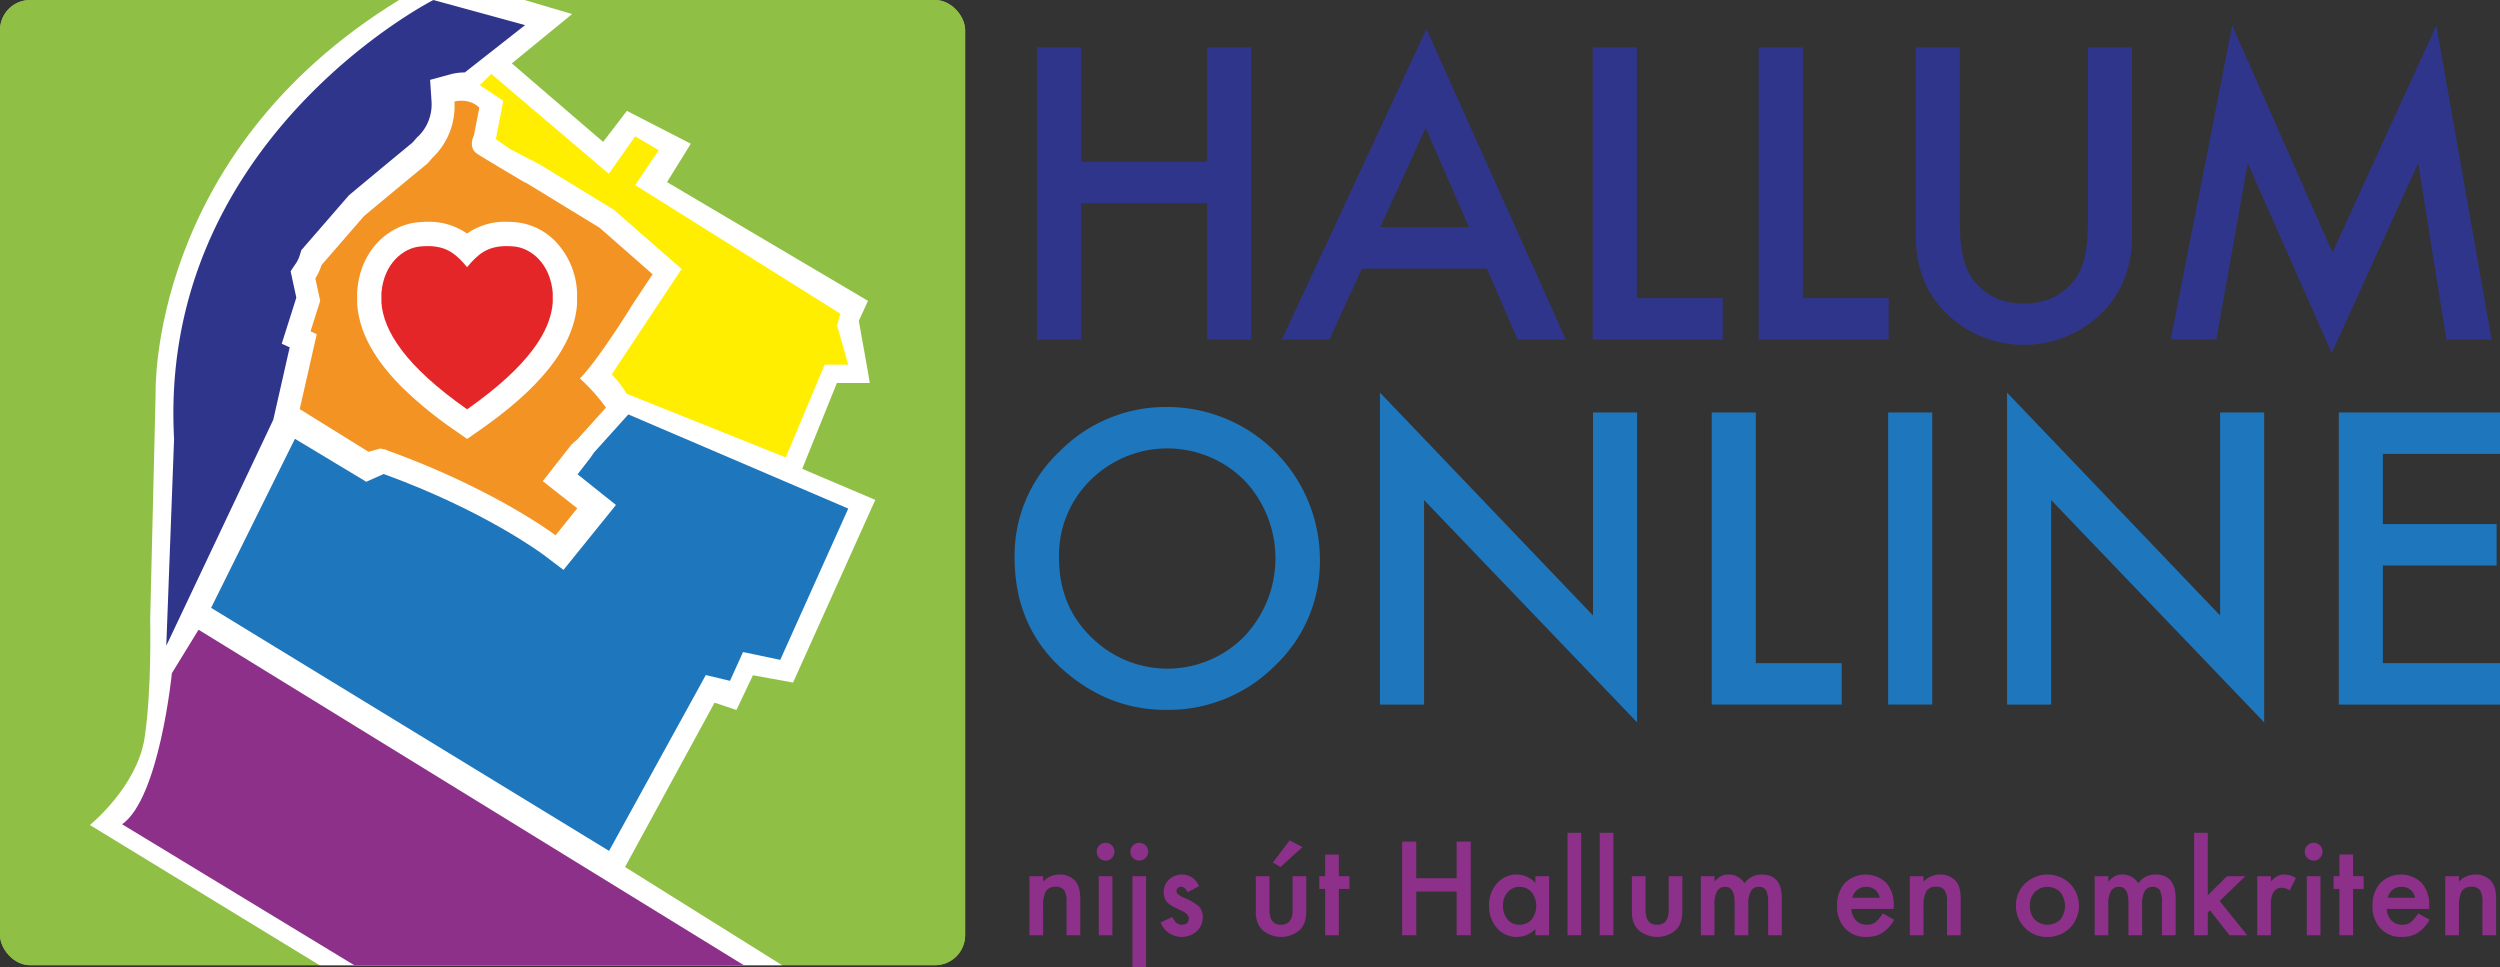<svg xmlns="http://www.w3.org/2000/svg" viewBox="0 0 655.488 253.645"><rect x="0" y="0" width="655.488" height="253.645" fill="#333333" stroke="none"/><defs><style>.cls-1{fill:#8fc045;}.cls-2{fill:#30358c;}.cls-3{fill:#1e76bc;}.cls-4{fill:#fff;}.cls-5{fill:#fe0;}.cls-6{fill:#f39324;}.cls-7{fill:#8d3089;}.cls-8{fill:#e52629;}</style></defs><g id="Laag_2" data-name="Laag 2"><g id="Laag_1-2" data-name="Laag 1"><rect class="cls-1" width="253.06" height="253.071" rx="7.886"/><rect class="cls-1" y="0" width="253.06" height="253.071" rx="7.886"/><path class="cls-2" d="M283.462,42.398h33.036v-29.96h11.558V89.025H316.497V53.261H283.462V89.025H271.905V12.438h11.557Z"/><path class="cls-2" d="M389.873,70.424H357.086l-8.532,18.601H336.104l37.897-81.398,36.557,81.398H397.909ZM385.161,59.56,373.802,33.519,361.897,59.56Z"/><path class="cls-2" d="M429.166,12.438V78.161h22.52V89.025H417.608V12.438Z"/><path class="cls-2" d="M472.682,12.438V78.161h22.52V89.025H461.124V12.438Z"/><path class="cls-2" d="M513.865,12.438V58.569q0,9.871,3.224,14.434,4.811,6.598,13.542,6.598,8.779,0,13.591-6.598,3.224-4.414,3.225-14.434V12.438h11.558V61.743q0,12.104-7.54,19.94a29.164,29.164,0,0,1-41.617,0q-7.54-7.837-7.539-19.94V12.438Z"/><path class="cls-2" d="M569.154,89.025,585.275,6.684l26.289,59.523L638.797,6.684l14.484,82.341H641.426l-7.391-46.23L611.366,92.547,589.343,42.745l-8.234,46.279Z"/><path class="cls-3" d="M266.012,146.096a37.508,37.508,0,0,1,11.855-27.778,39.02,39.02,0,0,1,28.373-11.607,40.053,40.053,0,0,1,39.831,39.831A37.662,37.662,0,0,1,334.265,174.569a39.508,39.508,0,0,1-28.621,11.557q-14.832,0-26.637-10.268Q266.012,164.499,266.012,146.096Zm11.657.149q0,12.699,8.532,20.883a28.257,28.257,0,0,0,39.93-.149,29.724,29.724,0,0,0,.1-41.071,28.56,28.56,0,0,0-40.327,0A27.63,27.63,0,0,0,277.668,146.245Z"/><path class="cls-3" d="M361.823,184.737V102.941l55.853,58.433V108.15h11.558v81.25L373.381,131.116v53.621Z"/><path class="cls-3" d="M460.363,108.15v65.724h22.52v10.863H448.806V108.15Z"/><path class="cls-3" d="M506.622,108.15v76.587H495.064V108.15Z"/><path class="cls-3" d="M526.244,184.737V102.941l55.853,58.433V108.15h11.558v81.25L537.802,131.116v53.621Z"/><path class="cls-3" d="M655.488,119.012H624.784v18.403h29.811v10.863H624.784v25.595H655.488v10.863H613.226V108.15H655.488Z"/><path class="cls-4" d="M187.356,184.237l5.734,1.913,4.323-9.103,10.527,1.919,21.554-47.9-19.156-8.139,9.087-22.509h8.624l-.474-2.867-2.399-13.41,2.399-5.26L174.889,47.748,181.125,37.69l-16.763-8.618-6.225,8.133L134.195,16.621l15.803-12.936L137.53,0H104.644C38.661,40.394,40.803,103.297,40.803,103.297l-1.434,59.386s.474,17.711-1.433,30.642c-1.919,12.942-14.37,22.988-14.37,22.988l60.215,36.758h121.277l-41.176-25.746Z"/><path class="cls-3" d="M77.327,115.055,55.352,159.374l104.338,63.726,25.371-46.107,6.34,1.521,3.418-7.55,9.758,2.05,17.831-39.669-57.664-24.684-9.016,10.014-.889,1.297-3.402,4.394,10.068,8.035-13.759,17.03-5.353-4.05c-.196-.147-15.432-11.524-41.795-21.097l-4.563,2.034Z"/><path class="cls-5" d="M160.383,98.178a25.911,25.911,0,0,1,3.897,5.048l41.752,16.719L216.22,95.61h6.187l-2.917-10.226.818-3.151L166.543,48.528l6.176-9.147-6.176-3.642-6.918,9.829L128.798,19.374l-3.004,2.949,6.16,4.121-1.935,9.992c-.534-.387,2.562,1.946,3.92,2.742h0l7.446,3.86,19.723,12.058.147.169,17.46,15.269Z"/><path class="cls-2" d="M43.6,169.311l28.052-59.255L75.958,91.069l-2.088-.943,3.827-12.085-1.494-6.924,1.63-2.437h0a9.457,9.457,0,0,0,.752-1.711l.431-1.391L91.511,51.177l10.744-8.929,5.931-4.89,1.259-1.45.305-.245a11.74,11.74,0,0,0,3.396-9.077l-.371-5.647,5.457-1.488a14.327,14.327,0,0,1,3.631-.453L137.678,6.585,113.627,0s-72.279,36.763-67.983,115.06Z"/><path class="cls-6" d="M142.312,126.159l7.534-9.605,1.521-1.341,7.517-8.346a49.424,49.424,0,0,0-6.836-7.642c4.792-4.825,13.345-18.654,13.345-18.654l-.032-.016,5.746-8.646L157.199,59.708l-.027-.016L137.732,47.808l-.044.088c-2.911-1.744-10.532-6.242-12.57-7.567-2.535-1.668-.845-4.873-.845-4.873l1.401-7.207c-2.655-2.693-6.526-1.63-6.526-1.63a18.675,18.675,0,0,1-5.811,14.806L112.144,42.82l-6.367,5.239-10.319,8.575L84.293,69.504a15.13,15.13,0,0,1-1.608,3.511l1.27,5.855-2.535,7.997c.545.24,1.09.502,1.629.752L78.586,107.265l18.044,11.192,3.123-.872a4.68,4.68,0,0,0,1.456.262.448.448,0,0,0,.147.18c28.298,10.167,44.308,22.328,44.308,22.328l5.702-7.075-7.779-6.116Z"/><path class="cls-7" d="M32.016,216.116l60.859,36.954,102.141,0L52.06,165.109l-6.994,11.399S41.811,209.275,32.016,216.116Z"/><path class="cls-4" d="M145.539,63.197a20.577,20.577,0,0,1,5.746,13.105l.016.246V79.627l-.011.246c-.845,10.684-9.06,21.369-25.158,32.664l-3.663,2.552-3.652-2.552a102.392,102.392,0,0,1-13.432-11.033C98.063,94.171,94.226,87.095,93.664,79.872L93.648,79.627l-.011-3.069.027-.256c.916-11.404,8.848-17.335,15.836-18.016.932-.087,1.826-.136,2.649-.136a17.337,17.337,0,0,1,10.314,3.091,17.23,17.23,0,0,1,10.325-3.091c.84,0,1.728.049,2.644.136A16.721,16.721,0,0,1,145.539,63.197Z"/><path class="cls-8" d="M132.788,64.527q.949,0,2.028.098c4.399.431,9.491,4.46,10.112,12.179v2.573c-.572,7.392-6.154,16.501-22.459,27.944-16.305-11.442-21.887-20.552-22.465-27.944v-2.573c.627-7.714,5.713-11.748,10.123-12.179.72-.065,1.401-.098,2.022-.098,5.081,0,7.523,2.186,10.32,5.516,2.791-3.33,5.233-5.516,10.319-5.516"/><path class="cls-7" d="M269.905,229.73h3.594v1.431a5.864,5.864,0,0,1,4.229-1.86,5.344,5.344,0,0,1,4.214,1.701q1.304,1.447,1.304,4.723V245.217h-3.593v-8.65a5.673,5.673,0,0,0-.636-3.164,2.566,2.566,0,0,0-2.258-.891,2.761,2.761,0,0,0-2.528,1.177,8.098,8.098,0,0,0-.731,4.055V245.217H269.905Z"/><path class="cls-7" d="M287.547,223.289a2.334,2.334,0,0,1,2.322-2.306,2.255,2.255,0,0,1,1.653.684,2.202,2.202,0,0,1,.684,1.639,2.252,2.252,0,0,1-.684,1.653,2.199,2.199,0,0,1-1.638.684,2.334,2.334,0,0,1-2.337-2.354Zm4.118,6.44V245.217h-3.578v-15.487Z"/><path class="cls-7" d="M296.379,223.289a2.334,2.334,0,0,1,2.322-2.306,2.255,2.255,0,0,1,1.653.684,2.202,2.202,0,0,1,.684,1.639,2.252,2.252,0,0,1-.684,1.653,2.199,2.199,0,0,1-1.638.684,2.334,2.334,0,0,1-2.337-2.354Zm4.118,6.44v23.915h-3.578v-23.915Z"/><path class="cls-7" d="M314.355,232.369l-2.958,1.574q-.7-1.431-1.733-1.432a1.195,1.195,0,0,0-.843.326,1.093,1.093,0,0,0-.35.835q0,.891,2.067,1.765a12.35,12.35,0,0,1,3.832,2.258,3.866,3.866,0,0,1,.986,2.783,4.875,4.875,0,0,1-1.654,3.752,5.929,5.929,0,0,1-9.397-2.369l3.053-1.415a6.636,6.636,0,0,0,.97,1.415,2.211,2.211,0,0,0,1.558.605q1.813,0,1.813-1.653,0-.955-1.399-1.781-.541-.27-1.081-.524-.541-.255-1.097-.525a6.712,6.712,0,0,1-2.194-1.526,3.757,3.757,0,0,1-.811-2.496,4.416,4.416,0,0,1,1.383-3.339,4.853,4.853,0,0,1,3.435-1.32A4.687,4.687,0,0,1,314.355,232.369Z"/><path class="cls-7" d="M332.847,229.73v8.889q0,3.848,3.037,3.848,3.037,0,3.037-3.848v-8.889h3.578v8.968a9.969,9.969,0,0,1-.461,3.212,5.396,5.396,0,0,1-1.542,2.179,7.517,7.517,0,0,1-9.207,0,5.483,5.483,0,0,1-1.574-2.179,8.854,8.854,0,0,1-.445-3.212v-8.968Zm8.65-7.633-5.788,5.247-1.956-1.208,4.373-5.788Z"/><path class="cls-7" d="M351.03,233.069V245.217h-3.578V233.069H345.926v-3.339h1.526V224.053h3.578v5.677h2.782v3.339Z"/><path class="cls-7" d="M371.335,230.27h10.59v-9.604h3.705V245.217h-3.705V233.752H371.335V245.217H367.63V220.666h3.705Z"/><path class="cls-7" d="M402.571,229.73h3.594V245.217H402.571V243.595a6.871,6.871,0,0,1-10.065-.254,8.636,8.636,0,0,1-2.083-5.915,8.369,8.369,0,0,1,2.083-5.805,6.717,6.717,0,0,1,5.216-2.321,6.585,6.585,0,0,1,4.85,2.227ZM394.08,237.426a5.395,5.395,0,0,0,1.192,3.625,3.907,3.907,0,0,0,3.085,1.415,4.104,4.104,0,0,0,3.212-1.367,5.885,5.885,0,0,0,0-7.188,4.049,4.049,0,0,0-3.18-1.384,3.956,3.956,0,0,0-3.085,1.399A5.161,5.161,0,0,0,394.08,237.426Z"/><path class="cls-7" d="M414.585,218.361V245.217h-3.578V218.361Z"/><path class="cls-7" d="M423.02,218.361V245.217H419.442V218.361Z"/><path class="cls-7" d="M431.455,229.73v8.889q0,3.848,3.037,3.848,3.037,0,3.037-3.848v-8.889h3.577v8.968a9.97,9.97,0,0,1-.461,3.212,5.394,5.394,0,0,1-1.542,2.179,7.518,7.518,0,0,1-9.207,0,5.483,5.483,0,0,1-1.574-2.179,8.854,8.854,0,0,1-.445-3.212v-8.968Z"/><path class="cls-7" d="M445.948,229.73h3.578v1.431a7.486,7.486,0,0,1,1.765-1.463,4.287,4.287,0,0,1,1.956-.397,4.748,4.748,0,0,1,4.15,2.29,5.371,5.371,0,0,1,4.563-2.29q5.231,0,5.231,6.345V245.217h-3.594V236.614a6.637,6.637,0,0,0-.541-3.148,1.96,1.96,0,0,0-1.828-.938,2.336,2.336,0,0,0-2.155,1.113,7.173,7.173,0,0,0-.676,3.578V245.217h-3.593v-8.555q0-4.134-2.386-4.135a2.391,2.391,0,0,0-2.202,1.13,7.04,7.04,0,0,0-.691,3.562V245.217h-3.578Z"/><path class="cls-7" d="M496.513,238.316H485.414a4.697,4.697,0,0,0,1.24,3.037,3.78,3.78,0,0,0,2.814,1.113,3.663,3.663,0,0,0,2.21-.636,9.058,9.058,0,0,0,1.956-2.354l3.021,1.686a11.952,11.952,0,0,1-1.479,2.043,7.843,7.843,0,0,1-1.67,1.399,6.658,6.658,0,0,1-1.924.803,9.353,9.353,0,0,1-2.242.255,7.29,7.29,0,0,1-5.565-2.227,8.351,8.351,0,0,1-2.099-5.946,8.582,8.582,0,0,1,2.035-5.947,7.756,7.756,0,0,1,10.845-.063,8.567,8.567,0,0,1,1.972,5.994Zm-3.673-2.926a3.429,3.429,0,0,0-3.61-2.862,3.692,3.692,0,0,0-1.224.199,3.509,3.509,0,0,0-1.042.572,3.635,3.635,0,0,0-.803.898,4.158,4.158,0,0,0-.509,1.192Z"/><path class="cls-7" d="M500.75,229.73h3.594v1.431a5.865,5.865,0,0,1,4.229-1.86,5.344,5.344,0,0,1,4.214,1.701q1.304,1.447,1.304,4.723V245.217H510.497v-8.65a5.674,5.674,0,0,0-.636-3.164,2.565,2.565,0,0,0-2.258-.891,2.761,2.761,0,0,0-2.528,1.177,8.103,8.103,0,0,0-.731,4.055V245.217h-3.594Z"/><path class="cls-7" d="M528.576,237.362a7.697,7.697,0,0,1,2.401-5.708,8.47,8.47,0,0,1,11.734.016,8.291,8.291,0,0,1-.016,11.655,8.205,8.205,0,0,1-5.931,2.338,7.869,7.869,0,0,1-5.836-2.385A8.022,8.022,0,0,1,528.576,237.362Zm3.657.064a5.222,5.222,0,0,0,1.24,3.673,4.82,4.82,0,0,0,6.71.016,5.811,5.811,0,0,0,0-7.219,4.758,4.758,0,0,0-6.678,0A4.973,4.973,0,0,0,532.233,237.426Z"/><path class="cls-7" d="M549.207,229.73h3.578v1.431a7.486,7.486,0,0,1,1.765-1.463,4.287,4.287,0,0,1,1.956-.397,4.748,4.748,0,0,1,4.15,2.29,5.371,5.371,0,0,1,4.563-2.29q5.231,0,5.231,6.345V245.217h-3.594V236.614a6.637,6.637,0,0,0-.541-3.148,1.96,1.96,0,0,0-1.828-.938,2.336,2.336,0,0,0-2.155,1.113,7.173,7.173,0,0,0-.676,3.578V245.217h-3.593v-8.555q0-4.134-2.386-4.135a2.391,2.391,0,0,0-2.202,1.13,7.04,7.04,0,0,0-.691,3.562V245.217H549.207Z"/><path class="cls-7" d="M578.87,218.361v16.378l5.04-5.009h4.803l-6.727,6.503L589.205,245.217h-4.643l-5.12-6.535-.572.572V245.217h-3.578V218.361Z"/><path class="cls-7" d="M591.837,229.73H595.415v1.383a6.854,6.854,0,0,1,1.749-1.415,4.015,4.015,0,0,1,1.845-.397,5.774,5.774,0,0,1,2.957.923l-1.638,3.275a3.418,3.418,0,0,0-1.987-.731q-2.927,0-2.926,4.42V245.217h-3.578Z"/><path class="cls-7" d="M604.296,223.289a2.334,2.334,0,0,1,2.321-2.306,2.255,2.255,0,0,1,1.653.684,2.202,2.202,0,0,1,.684,1.639,2.252,2.252,0,0,1-.684,1.653,2.2,2.2,0,0,1-1.638.684,2.334,2.334,0,0,1-2.337-2.354Zm4.118,6.44V245.217h-3.578v-15.487Z"/><path class="cls-7" d="M616.96,233.069V245.217h-3.578V233.069h-1.526v-3.339h1.526V224.053h3.578v5.677h2.782v3.339Z"/><path class="cls-7" d="M636.892,238.316H625.793a4.697,4.697,0,0,0,1.24,3.037,3.78,3.78,0,0,0,2.814,1.113,3.663,3.663,0,0,0,2.21-.636,9.058,9.058,0,0,0,1.956-2.354l3.021,1.686a11.952,11.952,0,0,1-1.479,2.043,7.843,7.843,0,0,1-1.67,1.399,6.658,6.658,0,0,1-1.924.803,9.353,9.353,0,0,1-2.242.255,7.29,7.29,0,0,1-5.565-2.227,8.351,8.351,0,0,1-2.099-5.946,8.582,8.582,0,0,1,2.035-5.947,7.756,7.756,0,0,1,10.845-.063,8.567,8.567,0,0,1,1.972,5.994Zm-3.673-2.926a3.429,3.429,0,0,0-3.61-2.862,3.692,3.692,0,0,0-1.224.199,3.509,3.509,0,0,0-1.042.572,3.635,3.635,0,0,0-.803.898,4.158,4.158,0,0,0-.509,1.192Z"/><path class="cls-7" d="M641.129,229.73h3.594v1.431a5.865,5.865,0,0,1,4.229-1.86,5.344,5.344,0,0,1,4.214,1.701q1.304,1.447,1.304,4.723V245.217h-3.594v-8.65a5.674,5.674,0,0,0-.636-3.164,2.565,2.565,0,0,0-2.258-.891,2.761,2.761,0,0,0-2.528,1.177,8.103,8.103,0,0,0-.731,4.055V245.217h-3.594Z"/></g></g></svg>
